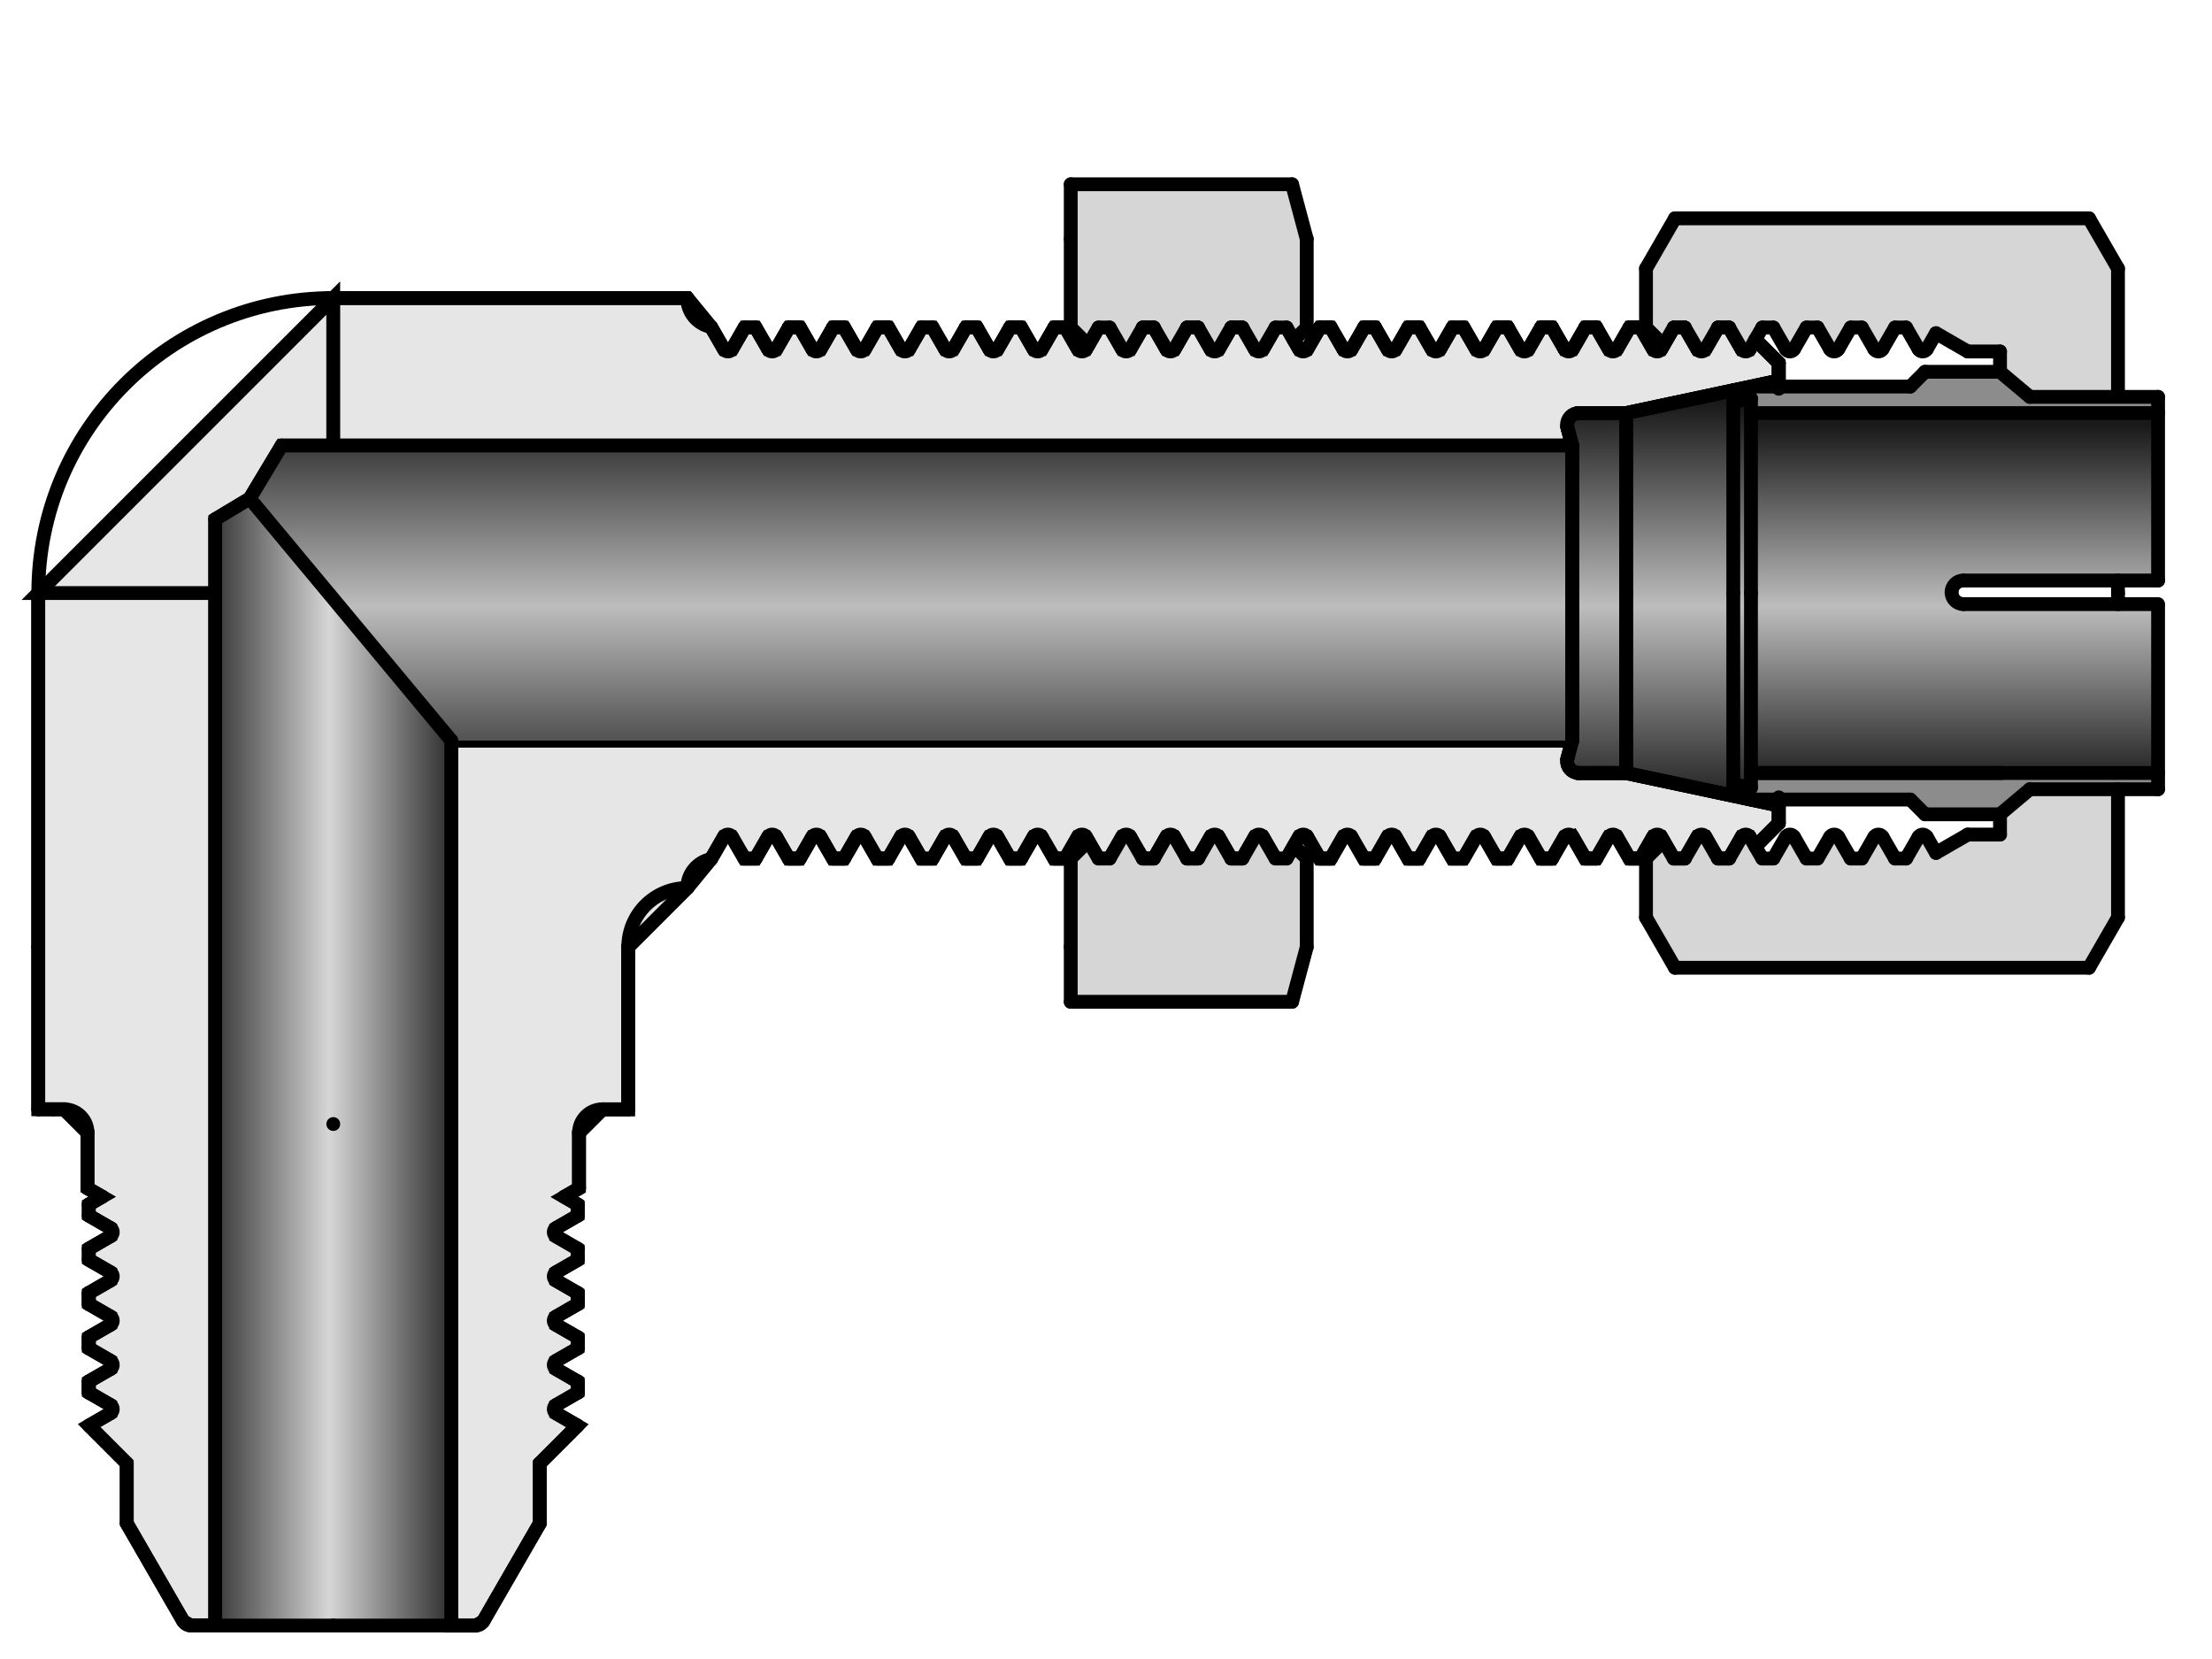 <?xml version="1.0" encoding="UTF-8"?><svg id="_イヤー_1" xmlns="http://www.w3.org/2000/svg" xmlns:xlink="http://www.w3.org/1999/xlink" viewBox="0 0 480 360"><defs><style>.cls-1{fill:url(#CYLINDER);}.cls-1,.cls-2,.cls-3,.cls-4,.cls-5,.cls-6,.cls-7{fill-rule:evenodd;}.cls-2{fill:url(#CYLINDER_2);}.cls-3{fill:#d6d6d6;}.cls-4{fill:#8c8c8c;}.cls-5{fill:url(#CYLINDER_2-2);}.cls-6{fill:url(#CYLINDER_2-3);}.cls-8{fill:none;stroke-linecap:round;stroke-linejoin:round;}.cls-8,.cls-7{stroke:#000;stroke-width:3px;}.cls-7{fill:#e6e6e6;stroke-miterlimit:10;}</style><linearGradient id="CYLINDER_2" x1="-181.79" y1="989.12" x2="-181.79" y2="964.54" gradientTransform="translate(1001.69 -2974.67) scale(3.18)" gradientUnits="userSpaceOnUse"><stop offset="0" stop-color="#1a1a1a"/><stop offset=".5" stop-color="#bdbdbd"/><stop offset="1" stop-color="#1a1a1a"/></linearGradient><linearGradient id="CYLINDER_2-2" x1="-196.3" y1="990.13" x2="-196.3" y2="963.53" xlink:href="#CYLINDER_2"/><linearGradient id="CYLINDER_2-3" x1="-247.57" y1="990.68" x2="-247.57" y2="962.99" xlink:href="#CYLINDER_2"/><linearGradient id="CYLINDER" x1="-284.47" y1="1008.87" x2="-300.59" y2="1008.87" gradientTransform="translate(1001.69 -2974.67) scale(3.18)" gradientUnits="userSpaceOnUse"><stop offset="0" stop-color="#333"/><stop offset=".5" stop-color="#d6d6d6"/><stop offset="1" stop-color="#333"/></linearGradient></defs><g id="HATCH"><path class="cls-7" d="M8.3,128.69v112.02h5.56l5.12,5.12v12.01l3.2,1.85-2.92,1.68v2.4l4.68,2.7v1.8l-4.68,2.7v2.4l4.68,2.7v1.8l-4.68,2.7v2.4l4.68,2.7v1.8l-4.68,2.7v2.4l4.68,2.7v1.8l-4.68,2.7v2.4l4.68,2.7v1.8l-4.62,2.67,8.18,8.18v13.03l12.25,21.21,1.66,.96h5.29V128.69H8.3m38.41,0v-16l7.49-4.5,6.91-11.5h11.2v-32.01L8.3,128.69H46.71m314.29-53.79l-.5,.86h-1.8l-1.52-2.64-1.18-2.04h-2.4l-2.7,4.68h-1.8l-2.7-4.68h-2.4l-2.7,4.68h-1.8l-2.7-4.68h-2.4l-2.7,4.68h-1.8l-2.7-4.68h-2.4l-2.7,4.68h-1.8l-2.7-4.68h-2.4l-2.7,4.68h-1.8l-2.7-4.68h-2.4l-2.7,4.68h-1.8l-2.7-4.68h-2.4l-2.7,4.68h-1.8l-2.7-4.68h-2.4l-2.7,4.68h-1.8l-1.1-1.9-1.6-2.78h-2.4l-2.7,4.68h-1.8l-2.7-4.68h-2.4l-2.7,4.68h-1.8l-2.7-4.68h-2.4l-2.7,4.68h-1.8l-2.7-4.68h-2.4l-2.7,4.68h-1.8l-2.7-4.68h-2.4l-2.21,3.82-.5,.86h-1.8l-2.7-4.68h-2.4l-2.7,4.68h-1.8l-2.7-4.68h-2.4l-2.7,4.68h-1.8l-2.7-4.68h-2.4l-2.7,4.68h-1.8l-2.7-4.68h-2.4l-2.7,4.68h-1.8l-2.7-4.68h-2.4l-2.7,4.68h-1.8l-2.7-4.68h-2.4l-2.7,4.68h-1.8l-2.7-4.68h-2.4l-2.7,4.68h-1.8l-2.7-4.68h-2.4l-2.7,4.68h-1.8l-2.77-4.8-5.15-6.28H72.32v32.01H341.18l-1.02-3.82,2.47-3.22h10.23l23.26-4.94,3.84-.82,6.02-1.28v-3.84l-5.08-5.08-1.2,2.08h-1.8l-2.7-4.68h-2.4l-2.7,4.68h-1.8l-2.7-4.68h-2.4l-2.21,3.82m-19.7,106.73l2.7,4.68h2.4l2.7-4.68h1.8l2.7,4.68h2.4l1.18-2.04,1.52-2.64h1.8l.5,.86,2.21,3.82h2.4l2.7-4.68h1.8l2.7,4.68h2.4l2.7-4.68h1.8l1.2,2.08,5.08-5.08v-3.84l-6.02-1.28-3.84-.82-23.26-4.94h-10.23l-2.47-3.22,1.02-3.82H97.92v192.04h5.29l1.66-.96,12.25-21.21v-13.03l8.18-8.18-4.62-2.67v-1.8l4.68-2.7v-2.4l-4.68-2.7v-1.8l4.68-2.7v-2.4l-4.68-2.7v-1.8l4.68-2.7v-2.4l-4.68-2.7v-1.8l4.68-2.7v-2.4l-4.68-2.7v-1.8l4.68-2.7v-2.4l-2.92-1.68,3.2-1.85v-12.01l5.12-5.12h5.56v-35.21l12.8-12.8,5.15-6.28,2.77-4.8h1.8l2.7,4.68h2.4l2.7-4.68h1.8l2.7,4.68h2.4l2.7-4.68h1.8l2.7,4.68h2.4l2.7-4.68h1.8l2.7,4.68h2.4l2.7-4.68h1.8l2.7,4.68h2.4l2.7-4.68h1.8l2.7,4.68h2.4l2.7-4.68h1.8l2.7,4.68h2.4l2.7-4.68h1.8l2.7,4.68h2.4l2.7-4.68h1.8l.5,.86,2.21,3.82h2.4l2.7-4.68h1.8l2.7,4.68h2.4l2.7-4.68h1.8l2.7,4.68h2.4l2.7-4.68h1.8l2.7,4.68h2.4l2.7-4.68h1.8l2.7,4.68h2.4l1.6-2.78,1.1-1.9h1.8l2.7,4.68h2.4l2.7-4.68h1.8l2.7,4.68h2.4l2.7-4.68h1.8l2.7,4.68h2.4l2.7-4.68h1.8l2.7,4.68h2.4l2.7-4.68h1.8l2.7,4.68h2.4l2.7-4.68h1.8l2.7,4.68h2.4l2.7-4.68,1.68-.17,.12,.17Z"/></g><g id="LINE"><line class="cls-8" x1="149.13" y1="64.67" x2="72.32" y2="64.67"/></g><g id="ARC"><path class="cls-8" d="M72.32,64.67c-35.35,0-64.01,28.66-64.01,64.01"/></g><g id="LINE-2"><line class="cls-8" x1="8.3" y1="128.69" x2="8.3" y2="205.5"/></g><g id="ARC-2"><path class="cls-8" d="M149.13,192.7c-7.07,0-12.8,5.73-12.8,12.8"/></g><g id="HATCH-2"><polygon class="cls-2" points="468.3 89.64 379.96 89.64 379.96 128.69 379.96 167.74 434.38 167.74 468.3 167.74 468.3 131.09 459.6 131.09 426.05 131.09 423.49 128.53 426.05 125.97 459.6 125.97 468.3 125.97 468.3 89.64"/></g><g id="HATCH-3"><polygon class="cls-5" points="376.12 87.25 376.12 128.69 376.12 170.12 379.96 170.94 379.96 167.74 379.96 128.69 379.96 89.64 379.96 86.44 376.12 87.25"/></g><g id="LINE-3"><line class="cls-8" x1="97.92" y1="160.69" x2="341.18" y2="160.69"/></g><g id="HATCH-4"><path class="cls-6" d="M72.32,128.69v-32.01h-11.2l-6.91,11.5,17.07,20.51h1.04m0,1.25l25.61,30.76h243.25v-32.01H72.32v1.25m268.86-33.26H72.32v32.01H341.18v-32.01m1.45-7.04l-2.47,3.22,1.02,3.82v32.01h11.68v-39.05h-10.23m-1.45,39.05v32.01l-1.02,3.82,2.47,3.22h10.23v-39.05h-11.68m11.68-39.05v39.05h23.26v-43.99l-23.26,4.94m23.26,80.48v-41.43h-23.26v39.05l23.26,4.94v-2.56Z"/></g><g id="LINE-4"><line class="cls-8" x1="61.11" y1="96.68" x2="341.18" y2="96.68"/></g><g id="HATCH-5"><path class="cls-3" d="M280.79,73.85l2.78-2.78v-19.2l-3.18-11.88h-48.03v31.09l3.82,3.82,2.21-3.82h2.4l2.7,4.68h1.8l2.7-4.68h2.4l2.7,4.68h1.8l2.7-4.68h2.4l2.7,4.68h1.8l2.7-4.68h2.4l2.7,4.68h1.8l2.7-4.68h2.4l1.6,2.78m-4,112.45l-2.7-4.68h-1.8l-2.7,4.68h-2.4l-2.7-4.68h-1.8l-2.7,4.68h-2.4l-2.7-4.68h-1.8l-2.7,4.68h-2.4l-2.7-4.68h-1.8l-2.7,4.68h-2.4l-2.21-3.82-3.82,3.82v31.09h48.03l3.18-11.88v-19.2l-2.78-2.78-1.6,2.78h-2.4m86.42-115.23h2.4l2.7,4.68h1.8l2.7-4.68h2.4l2.7,4.68h1.8l1.2-2.08,1.5-2.6h2.4l2.7,4.68h1.8l2.7-4.68h2.4l2.7,4.68h1.8l2.7-4.68h2.4l2.7,4.68h1.8l2.7-4.68h2.4l2.7,4.68h1.8l1.99-3.46,6.88,3.97h7v4.4l6.48,5.44h19.12v-27.85l-6.29-10.89h-89.84l-6.29,10.89v12.8l3.82,3.82,2.21-3.82m16.5,110.55h-1.8l-2.7,4.68h-2.4l-2.7-4.68h-1.8l-2.7,4.68h-2.4l-2.21-3.82-3.82,3.82v12.8l6.29,10.89h89.84l6.29-10.89v-27.85h-19.12l-6.48,5.44v4.4h-7l-6.88,3.97-1.99-3.46h-1.8l-2.7,4.68h-2.4l-2.7-4.68h-1.8l-2.7,4.68h-2.4l-2.7-4.68h-1.8l-2.7,4.68h-2.4l-2.7-4.68h-1.8l-2.7,4.68h-2.4l-1.5-2.6-1.2-2.08Z"/></g><g id="LINE-5"><line class="cls-8" x1="459.6" y1="58.27" x2="459.6" y2="86.12"/></g><g id="LINE-6"><line class="cls-8" x1="459.6" y1="125.97" x2="459.6" y2="128.69"/></g><g id="LINE-7"><line class="cls-8" x1="341.18" y1="96.68" x2="341.18" y2="128.69"/></g><g id="LINE-8"><line class="cls-8" x1="352.86" y1="89.64" x2="352.86" y2="128.69"/></g><g id="LINE-9"><line class="cls-8" x1="352.86" y1="89.64" x2="352.86" y2="128.69"/></g><g id="HATCH-6"><polygon class="cls-4" points="468.3 86.12 440.48 86.12 434 80.68 417.73 80.68 414.53 83.88 379.96 83.88 376.12 84.69 376.12 87.25 379.96 86.44 379.96 89.64 468.3 89.64 468.3 86.12"/></g><g id="HATCH-7"><polygon class="cls-4" points="468.3 167.74 434.38 167.74 379.96 167.74 379.96 170.94 376.12 170.12 376.12 172.68 379.96 173.5 385.99 173.5 414.53 173.5 417.73 176.7 434 176.7 440.48 171.26 459.6 171.26 468.3 171.26 468.3 167.74"/></g><g id="LINE-10"><line class="cls-8" x1="376.12" y1="84.69" x2="376.12" y2="128.69"/></g><g id="LINE-11"><line class="cls-8" x1="379.96" y1="86.44" x2="379.96" y2="128.69"/></g><g id="LINE-12"><line class="cls-8" x1="341.18" y1="96.68" x2="341.18" y2="128.69"/></g><g id="LINE-13"><line class="cls-8" x1="379.96" y1="83.88" x2="414.53" y2="83.88"/></g><g id="LINE-14"><line class="cls-8" x1="363.47" y1="47.38" x2="453.31" y2="47.38"/></g><g id="LINE-15"><line class="cls-8" x1="357.18" y1="73.11" x2="357.18" y2="58.27"/></g><g id="LINE-16"><line class="cls-8" x1="352.86" y1="89.64" x2="342.63" y2="89.64"/></g><g id="LINE-17"><line class="cls-8" x1="352.86" y1="89.64" x2="342.63" y2="89.64"/></g><g id="LINE-18"><line class="cls-8" x1="340.15" y1="92.86" x2="341.18" y2="96.68"/></g><g id="LINE-19"><line class="cls-8" x1="340.15" y1="92.86" x2="341.18" y2="96.68"/></g><g id="ARC-3"><path class="cls-8" d="M342.63,89.64c-1.41,0-2.56,1.15-2.56,2.56,0,.22,.03,.45,.09,.66"/></g><g id="ARC-4"><path class="cls-8" d="M342.63,89.64c-1.41,0-2.56,1.15-2.56,2.56,0,.22,.03,.45,.09,.66"/></g><g id="LINE-20"><line class="cls-8" x1="385.99" y1="82.6" x2="352.86" y2="89.64"/></g><g id="LINE-21"><line class="cls-8" x1="385.99" y1="82.6" x2="352.86" y2="89.64"/></g><g id="LINE-22"><line class="cls-8" x1="357.18" y1="71.07" x2="361" y2="74.89"/></g><g id="LINE-23"><line class="cls-8" x1="385.99" y1="78.76" x2="385.99" y2="84.36"/></g><g id="LINE-24"><line class="cls-8" x1="385.99" y1="78.76" x2="385.99" y2="83.88"/></g><g id="LINE-25"><line class="cls-8" x1="376.12" y1="87.25" x2="379.96" y2="86.44"/></g><g id="LINE-26"><line class="cls-8" x1="380.91" y1="73.68" x2="385.99" y2="78.76"/></g><g id="LINE-27"><line class="cls-8" x1="380.91" y1="73.68" x2="385.99" y2="78.76"/></g><g id="LINE-28"><line class="cls-8" x1="357.18" y1="58.27" x2="363.47" y2="47.38"/></g><g id="LINE-29"><line class="cls-8" x1="414.53" y1="83.88" x2="417.73" y2="80.68"/></g><g id="LINE-30"><line class="cls-8" x1="434" y1="80.68" x2="434" y2="76.27"/></g><g id="LINE-31"><line class="cls-8" x1="417.73" y1="80.68" x2="434" y2="80.68"/></g><g id="LINE-32"><line class="cls-8" x1="420.11" y1="72.3" x2="427" y2="76.27"/></g><g id="LINE-33"><line class="cls-8" x1="459.6" y1="58.27" x2="453.31" y2="47.38"/></g><g id="LINE-34"><line class="cls-8" x1="414.53" y1="173.5" x2="417.73" y2="176.7"/></g><g id="LINE-35"><line class="cls-8" x1="379.96" y1="167.74" x2="434.38" y2="167.74"/></g><g id="LINE-36"><line class="cls-8" x1="363.47" y1="210" x2="453.31" y2="210"/></g><g id="LINE-37"><line class="cls-8" x1="341.18" y1="160.69" x2="341.18" y2="128.69"/></g><g id="LINE-38"><line class="cls-8" x1="379.96" y1="170.94" x2="379.96" y2="128.69"/></g><g id="LINE-39"><line class="cls-8" x1="376.12" y1="172.68" x2="376.12" y2="128.69"/></g><g id="LINE-40"><line class="cls-8" x1="352.86" y1="167.74" x2="352.86" y2="128.69"/></g><g id="LINE-41"><line class="cls-8" x1="352.86" y1="167.74" x2="352.86" y2="128.69"/></g><g id="LINE-42"><line class="cls-8" x1="341.18" y1="160.69" x2="341.18" y2="128.69"/></g><g id="LINE-43"><line class="cls-8" x1="357.18" y1="184.26" x2="357.18" y2="199.1"/></g><g id="LINE-44"><line class="cls-8" x1="385.99" y1="174.78" x2="352.86" y2="167.74"/></g><g id="LINE-45"><line class="cls-8" x1="385.99" y1="174.78" x2="352.86" y2="167.74"/></g><g id="LINE-46"><line class="cls-8" x1="352.86" y1="167.74" x2="342.63" y2="167.74"/></g><g id="LINE-47"><line class="cls-8" x1="352.86" y1="167.74" x2="342.63" y2="167.74"/></g><g id="ARC-5"><path class="cls-8" d="M340.15,164.51c-.37,1.37,.44,2.77,1.81,3.14,.22,.06,.44,.09,.66,.09"/></g><g id="ARC-6"><path class="cls-8" d="M340.15,164.51c-.37,1.37,.44,2.77,1.81,3.14,.22,.06,.44,.09,.66,.09"/></g><g id="LINE-48"><line class="cls-8" x1="340.15" y1="164.51" x2="341.18" y2="160.69"/></g><g id="LINE-49"><line class="cls-8" x1="340.15" y1="164.51" x2="341.18" y2="160.69"/></g><g id="LINE-50"><line class="cls-8" x1="357.18" y1="186.3" x2="361" y2="182.48"/></g><g id="LINE-51"><line class="cls-8" x1="379.96" y1="173.5" x2="414.53" y2="173.5"/></g><g id="LINE-52"><line class="cls-8" x1="380.91" y1="183.7" x2="385.99" y2="178.62"/></g><g id="LINE-53"><line class="cls-8" x1="376.12" y1="170.12" x2="379.96" y2="170.94"/></g><g id="LINE-54"><line class="cls-8" x1="385.99" y1="178.62" x2="385.99" y2="173.5"/></g><g id="LINE-55"><line class="cls-8" x1="385.99" y1="178.62" x2="385.99" y2="173.02"/></g><g id="LINE-56"><line class="cls-8" x1="357.18" y1="199.1" x2="363.47" y2="210"/></g><g id="LINE-57"><line class="cls-8" x1="459.6" y1="199.1" x2="459.6" y2="171.26"/></g><g id="LINE-58"><line class="cls-8" x1="459.6" y1="131.09" x2="459.6" y2="128.69"/></g><g id="LINE-59"><line class="cls-8" x1="417.73" y1="176.7" x2="434" y2="176.7"/></g><g id="LINE-60"><line class="cls-8" x1="434" y1="176.7" x2="434" y2="181.1"/></g><g id="LINE-61"><line class="cls-8" x1="459.6" y1="199.1" x2="453.31" y2="210"/></g><g id="LINE-62"><line class="cls-8" x1="54.2" y1="108.18" x2="61.11" y2="96.68"/></g><g id="ARC-7"><path class="cls-8" d="M149.13,64.67c0,3.05,2.16,5.68,5.15,6.28"/></g><g id="LINE-63"><line class="cls-8" x1="324.8" y1="71.07" x2="327.2" y2="71.07"/></g><g id="LINE-64"><line class="cls-8" x1="334.4" y1="71.07" x2="336.8" y2="71.07"/></g><g id="LINE-65"><line class="cls-8" x1="344" y1="71.07" x2="346.4" y2="71.07"/></g><g id="LINE-66"><line class="cls-8" x1="341.3" y1="75.75" x2="344" y2="71.07"/></g><g id="LINE-67"><line class="cls-8" x1="346.4" y1="71.07" x2="349.1" y2="75.75"/></g><g id="LINE-68"><line class="cls-8" x1="350.9" y1="75.75" x2="353.6" y2="71.07"/></g><g id="LINE-69"><line class="cls-8" x1="322.1" y1="75.75" x2="324.8" y2="71.07"/></g><g id="LINE-70"><line class="cls-8" x1="327.2" y1="71.07" x2="329.9" y2="75.75"/></g><g id="LINE-71"><line class="cls-8" x1="331.7" y1="75.75" x2="334.4" y2="71.07"/></g><g id="LINE-72"><line class="cls-8" x1="336.8" y1="71.07" x2="339.5" y2="75.75"/></g><g id="ARC-8"><path class="cls-8" d="M349.1,75.75c.29,.5,.92,.67,1.42,.38,.16-.09,.29-.22,.38-.38"/></g><g id="ARC-9"><path class="cls-8" d="M339.5,75.75c.29,.5,.92,.67,1.42,.38,.16-.09,.29-.22,.38-.38"/></g><g id="LINE-73"><line class="cls-8" x1="344" y1="71.07" x2="346.4" y2="71.07"/></g><g id="LINE-74"><line class="cls-8" x1="334.4" y1="71.07" x2="336.8" y2="71.07"/></g><g id="LINE-75"><line class="cls-8" x1="324.8" y1="71.07" x2="327.2" y2="71.07"/></g><g id="ARC-10"><path class="cls-8" d="M329.9,75.75c.29,.5,.92,.67,1.42,.38,.16-.09,.29-.22,.38-.38"/></g><g id="LINE-76"><line class="cls-8" x1="317.59" y1="71.07" x2="320.3" y2="75.75"/></g><g id="ARC-11"><path class="cls-8" d="M320.3,75.75c.29,.5,.92,.67,1.42,.38,.16-.09,.29-.22,.38-.38"/></g><g id="LINE-77"><line class="cls-8" x1="353.6" y1="71.07" x2="356" y2="71.07"/></g><g id="LINE-78"><line class="cls-8" x1="356" y1="71.07" x2="358.7" y2="75.75"/></g><g id="LINE-79"><line class="cls-8" x1="360.5" y1="75.75" x2="363.21" y2="71.07"/></g><g id="ARC-12"><path class="cls-8" d="M358.7,75.75c.29,.5,.92,.67,1.42,.38,.16-.09,.29-.22,.38-.38"/></g><g id="LINE-80"><line class="cls-8" x1="353.6" y1="71.07" x2="356" y2="71.07"/></g><g id="LINE-81"><line class="cls-8" x1="363.21" y1="71.07" x2="365.6" y2="71.07"/></g><g id="LINE-82"><line class="cls-8" x1="365.6" y1="71.07" x2="368.31" y2="75.75"/></g><g id="LINE-83"><line class="cls-8" x1="370.11" y1="75.75" x2="372.81" y2="71.07"/></g><g id="ARC-13"><path class="cls-8" d="M368.31,75.75c.29,.5,.92,.67,1.42,.38,.16-.09,.29-.22,.38-.38"/></g><g id="LINE-84"><line class="cls-8" x1="363.21" y1="71.07" x2="365.6" y2="71.07"/></g><g id="LINE-85"><line class="cls-8" x1="372.81" y1="71.07" x2="375.21" y2="71.07"/></g><g id="LINE-86"><line class="cls-8" x1="375.21" y1="71.07" x2="377.91" y2="75.75"/></g><g id="LINE-87"><line class="cls-8" x1="379.71" y1="75.75" x2="382.41" y2="71.07"/></g><g id="ARC-14"><path class="cls-8" d="M377.91,75.75c.29,.5,.92,.67,1.42,.38,.16-.09,.29-.22,.38-.38"/></g><g id="LINE-88"><line class="cls-8" x1="372.81" y1="71.07" x2="375.21" y2="71.07"/></g><g id="LINE-89"><line class="cls-8" x1="384.81" y1="71.07" x2="387.51" y2="75.75"/></g><g id="LINE-90"><line class="cls-8" x1="389.31" y1="75.75" x2="392.01" y2="71.07"/></g><g id="ARC-15"><path class="cls-8" d="M387.51,75.75c.29,.5,.92,.67,1.42,.38,.16-.09,.29-.22,.38-.38"/></g><g id="LINE-91"><line class="cls-8" x1="382.41" y1="71.07" x2="384.81" y2="71.07"/></g><g id="LINE-92"><line class="cls-8" x1="394.41" y1="71.07" x2="397.11" y2="75.75"/></g><g id="LINE-93"><line class="cls-8" x1="398.91" y1="75.75" x2="401.61" y2="71.07"/></g><g id="ARC-16"><path class="cls-8" d="M397.11,75.75c.29,.5,.92,.67,1.42,.38,.16-.09,.29-.22,.38-.38"/></g><g id="LINE-94"><line class="cls-8" x1="392.01" y1="71.07" x2="394.41" y2="71.07"/></g><g id="LINE-95"><line class="cls-8" x1="404.01" y1="71.07" x2="406.71" y2="75.75"/></g><g id="LINE-96"><line class="cls-8" x1="408.51" y1="75.75" x2="411.22" y2="71.07"/></g><g id="ARC-17"><path class="cls-8" d="M406.71,75.75c.29,.5,.92,.67,1.42,.38,.16-.09,.29-.22,.38-.38"/></g><g id="LINE-97"><line class="cls-8" x1="401.61" y1="71.07" x2="404.01" y2="71.07"/></g><g id="LINE-98"><line class="cls-8" x1="413.62" y1="71.07" x2="416.32" y2="75.75"/></g><g id="LINE-99"><line class="cls-8" x1="418.12" y1="75.75" x2="420.11" y2="72.3"/></g><g id="ARC-18"><path class="cls-8" d="M416.32,75.75c.29,.5,.92,.67,1.42,.38,.16-.09,.29-.22,.38-.38"/></g><g id="LINE-100"><line class="cls-8" x1="411.22" y1="71.07" x2="413.62" y2="71.07"/></g><g id="LINE-101"><line class="cls-8" x1="427" y1="76.27" x2="434" y2="76.27"/></g><g id="LINE-102"><line class="cls-8" x1="420.11" y1="185.08" x2="427" y2="181.1"/></g><g id="ARC-19"><path class="cls-8" d="M154.29,186.42c-3,.6-5.15,3.22-5.15,6.28"/></g><g id="LINE-103"><line class="cls-8" x1="324.8" y1="186.3" x2="327.2" y2="186.3"/></g><g id="LINE-104"><line class="cls-8" x1="334.4" y1="186.3" x2="336.8" y2="186.3"/></g><g id="LINE-105"><line class="cls-8" x1="344" y1="186.3" x2="346.4" y2="186.3"/></g><g id="LINE-106"><line class="cls-8" x1="341.3" y1="181.62" x2="344" y2="186.3"/></g><g id="LINE-107"><line class="cls-8" x1="346.4" y1="186.3" x2="349.1" y2="181.62"/></g><g id="LINE-108"><line class="cls-8" x1="350.9" y1="181.62" x2="353.6" y2="186.3"/></g><g id="LINE-109"><line class="cls-8" x1="322.1" y1="181.62" x2="324.8" y2="186.3"/></g><g id="LINE-110"><line class="cls-8" x1="327.2" y1="186.3" x2="329.9" y2="181.62"/></g><g id="LINE-111"><line class="cls-8" x1="331.7" y1="181.62" x2="334.4" y2="186.3"/></g><g id="LINE-112"><line class="cls-8" x1="336.8" y1="186.3" x2="339.5" y2="181.62"/></g><g id="ARC-20"><path class="cls-8" d="M350.9,181.62c-.29-.5-.92-.67-1.42-.38-.16,.09-.29,.22-.38,.38"/></g><g id="ARC-21"><path class="cls-8" d="M341.3,181.62c-.29-.5-.92-.67-1.42-.38-.16,.09-.29,.22-.38,.38"/></g><g id="LINE-113"><line class="cls-8" x1="344" y1="186.3" x2="346.4" y2="186.3"/></g><g id="LINE-114"><line class="cls-8" x1="334.4" y1="186.3" x2="336.8" y2="186.3"/></g><g id="LINE-115"><line class="cls-8" x1="324.8" y1="186.3" x2="327.2" y2="186.3"/></g><g id="ARC-22"><path class="cls-8" d="M331.7,181.62c-.29-.5-.92-.67-1.42-.38-.16,.09-.29,.22-.38,.38"/></g><g id="LINE-116"><line class="cls-8" x1="317.59" y1="186.3" x2="320.3" y2="181.62"/></g><g id="ARC-23"><path class="cls-8" d="M322.1,181.62c-.29-.5-.92-.67-1.42-.38-.16,.09-.29,.22-.38,.38"/></g><g id="LINE-117"><line class="cls-8" x1="353.6" y1="186.3" x2="356" y2="186.3"/></g><g id="LINE-118"><line class="cls-8" x1="356" y1="186.3" x2="358.7" y2="181.62"/></g><g id="LINE-119"><line class="cls-8" x1="360.5" y1="181.62" x2="363.21" y2="186.3"/></g><g id="ARC-24"><path class="cls-8" d="M360.5,181.62c-.29-.5-.92-.67-1.42-.38-.16,.09-.29,.22-.38,.38"/></g><g id="LINE-120"><line class="cls-8" x1="353.6" y1="186.3" x2="356" y2="186.3"/></g><g id="LINE-121"><line class="cls-8" x1="363.21" y1="186.3" x2="365.6" y2="186.3"/></g><g id="LINE-122"><line class="cls-8" x1="365.6" y1="186.3" x2="368.31" y2="181.62"/></g><g id="LINE-123"><line class="cls-8" x1="370.11" y1="181.62" x2="372.81" y2="186.3"/></g><g id="ARC-25"><path class="cls-8" d="M370.11,181.62c-.29-.5-.92-.67-1.42-.38-.16,.09-.29,.22-.38,.38"/></g><g id="LINE-124"><line class="cls-8" x1="363.21" y1="186.3" x2="365.6" y2="186.3"/></g><g id="LINE-125"><line class="cls-8" x1="372.81" y1="186.3" x2="375.21" y2="186.3"/></g><g id="LINE-126"><line class="cls-8" x1="375.21" y1="186.3" x2="377.91" y2="181.62"/></g><g id="LINE-127"><line class="cls-8" x1="379.71" y1="181.62" x2="382.41" y2="186.3"/></g><g id="ARC-26"><path class="cls-8" d="M379.71,181.62c-.29-.5-.92-.67-1.42-.38-.16,.09-.29,.22-.38,.38"/></g><g id="LINE-128"><line class="cls-8" x1="372.81" y1="186.3" x2="375.21" y2="186.3"/></g><g id="LINE-129"><line class="cls-8" x1="384.81" y1="186.3" x2="387.51" y2="181.62"/></g><g id="LINE-130"><line class="cls-8" x1="389.31" y1="181.62" x2="392.01" y2="186.3"/></g><g id="ARC-27"><path class="cls-8" d="M389.31,181.62c-.29-.5-.92-.67-1.42-.38-.16,.09-.29,.22-.38,.38"/></g><g id="LINE-131"><line class="cls-8" x1="382.41" y1="186.3" x2="384.81" y2="186.3"/></g><g id="LINE-132"><line class="cls-8" x1="394.41" y1="186.3" x2="397.11" y2="181.62"/></g><g id="LINE-133"><line class="cls-8" x1="398.91" y1="181.62" x2="401.61" y2="186.3"/></g><g id="ARC-28"><path class="cls-8" d="M398.91,181.62c-.29-.5-.92-.67-1.42-.38-.16,.09-.29,.22-.38,.38"/></g><g id="LINE-134"><line class="cls-8" x1="392.01" y1="186.3" x2="394.41" y2="186.3"/></g><g id="LINE-135"><line class="cls-8" x1="404.01" y1="186.3" x2="406.71" y2="181.62"/></g><g id="LINE-136"><line class="cls-8" x1="408.51" y1="181.62" x2="411.22" y2="186.3"/></g><g id="ARC-29"><path class="cls-8" d="M408.51,181.62c-.29-.5-.92-.67-1.42-.38-.16,.09-.29,.22-.38,.38"/></g><g id="LINE-137"><line class="cls-8" x1="401.61" y1="186.3" x2="404.01" y2="186.3"/></g><g id="LINE-138"><line class="cls-8" x1="413.62" y1="186.3" x2="416.32" y2="181.62"/></g><g id="LINE-139"><line class="cls-8" x1="418.12" y1="181.62" x2="420.11" y2="185.08"/></g><g id="ARC-30"><path class="cls-8" d="M418.12,181.62c-.29-.5-.92-.67-1.42-.38-.16,.09-.29,.22-.38,.38"/></g><g id="LINE-140"><line class="cls-8" x1="411.22" y1="186.3" x2="413.62" y2="186.3"/></g><g id="LINE-141"><line class="cls-8" x1="427" y1="181.1" x2="434" y2="181.1"/></g><g id="LINE-142"><line class="cls-8" x1="440.48" y1="86.12" x2="468.3" y2="86.12"/></g><g id="LINE-143"><line class="cls-8" x1="379.96" y1="89.64" x2="468.3" y2="89.64"/></g><g id="LINE-144"><line class="cls-8" x1="440.48" y1="86.12" x2="434" y2="80.68"/></g><g id="LINE-145"><line class="cls-8" x1="468.3" y1="86.12" x2="468.3" y2="125.97"/></g><g id="LINE-146"><line class="cls-8" x1="468.3" y1="125.97" x2="426.05" y2="125.97"/></g><g id="ARC-31"><path class="cls-8" d="M426.05,125.97c-1.41,0-2.56,1.15-2.56,2.56"/></g><g id="LINE-147"><line class="cls-8" x1="468.3" y1="131.09" x2="426.05" y2="131.09"/></g><g id="ARC-32"><path class="cls-8" d="M423.49,128.53c0,1.41,1.15,2.56,2.56,2.56"/></g><g id="LINE-148"><line class="cls-8" x1="440.48" y1="171.26" x2="468.3" y2="171.26"/></g><g id="LINE-149"><line class="cls-8" x1="379.96" y1="167.74" x2="468.3" y2="167.74"/></g><g id="LINE-150"><line class="cls-8" x1="440.48" y1="171.26" x2="434" y2="176.7"/></g><g id="LINE-151"><line class="cls-8" x1="468.3" y1="171.26" x2="468.3" y2="131.41"/></g><g id="HATCH-8"><path class="cls-1" d="M54.2,108.18l-7.49,4.5v16h24.56l-17.07-20.51m17.07,20.51l1.04,1.25v-1.25h-1.04m1.04,224.05h25.61V160.69l-25.61-30.76v222.8m0-222.8l-1.04-1.25h-24.56v224.05h25.61V129.94Z"/></g><g id="LINE-152"><line class="cls-8" x1="46.71" y1="112.68" x2="46.71" y2="352.74"/></g><g id="LINE-153"><line class="cls-8" x1="97.92" y1="160.69" x2="97.92" y2="352.74"/></g><g id="LINE-154"><line class="cls-8" x1="286.39" y1="71.07" x2="288.79" y2="71.07"/></g><g id="LINE-155"><line class="cls-8" x1="295.99" y1="71.07" x2="298.39" y2="71.07"/></g><g id="LINE-156"><line class="cls-8" x1="305.59" y1="71.07" x2="307.99" y2="71.07"/></g><g id="LINE-157"><line class="cls-8" x1="302.89" y1="75.75" x2="305.59" y2="71.07"/></g><g id="LINE-158"><line class="cls-8" x1="307.99" y1="71.07" x2="310.69" y2="75.75"/></g><g id="LINE-159"><line class="cls-8" x1="312.49" y1="75.75" x2="315.19" y2="71.07"/></g><g id="LINE-160"><line class="cls-8" x1="283.69" y1="75.75" x2="286.39" y2="71.07"/></g><g id="LINE-161"><line class="cls-8" x1="288.79" y1="71.07" x2="291.49" y2="75.75"/></g><g id="LINE-162"><line class="cls-8" x1="293.29" y1="75.75" x2="295.99" y2="71.07"/></g><g id="LINE-163"><line class="cls-8" x1="298.39" y1="71.07" x2="301.09" y2="75.75"/></g><g id="ARC-33"><path class="cls-8" d="M310.69,75.75c.29,.5,.92,.67,1.42,.38,.16-.09,.29-.22,.38-.38"/></g><g id="ARC-34"><path class="cls-8" d="M301.09,75.75c.29,.5,.92,.67,1.42,.38,.16-.09,.29-.22,.38-.38"/></g><g id="LINE-164"><line class="cls-8" x1="305.59" y1="71.07" x2="307.99" y2="71.07"/></g><g id="LINE-165"><line class="cls-8" x1="295.99" y1="71.07" x2="298.39" y2="71.07"/></g><g id="LINE-166"><line class="cls-8" x1="286.39" y1="71.07" x2="288.79" y2="71.07"/></g><g id="ARC-35"><path class="cls-8" d="M291.49,75.75c.29,.5,.92,.67,1.42,.38,.16-.09,.29-.22,.38-.38"/></g><g id="LINE-167"><line class="cls-8" x1="279.19" y1="71.07" x2="281.89" y2="75.75"/></g><g id="ARC-36"><path class="cls-8" d="M281.89,75.75c.29,.5,.92,.67,1.42,.38,.16-.09,.29-.22,.38-.38"/></g><g id="LINE-168"><line class="cls-8" x1="315.19" y1="71.07" x2="317.59" y2="71.07"/></g><g id="LINE-169"><line class="cls-8" x1="247.98" y1="71.07" x2="250.38" y2="71.07"/></g><g id="LINE-170"><line class="cls-8" x1="257.58" y1="71.07" x2="259.98" y2="71.07"/></g><g id="LINE-171"><line class="cls-8" x1="267.18" y1="71.07" x2="269.58" y2="71.07"/></g><g id="LINE-172"><line class="cls-8" x1="264.48" y1="75.75" x2="267.18" y2="71.07"/></g><g id="LINE-173"><line class="cls-8" x1="269.58" y1="71.07" x2="272.28" y2="75.75"/></g><g id="LINE-174"><line class="cls-8" x1="274.08" y1="75.75" x2="276.79" y2="71.07"/></g><g id="LINE-175"><line class="cls-8" x1="245.28" y1="75.75" x2="247.98" y2="71.07"/></g><g id="LINE-176"><line class="cls-8" x1="250.38" y1="71.07" x2="253.08" y2="75.75"/></g><g id="LINE-177"><line class="cls-8" x1="254.88" y1="75.75" x2="257.58" y2="71.07"/></g><g id="LINE-178"><line class="cls-8" x1="259.98" y1="71.07" x2="262.68" y2="75.75"/></g><g id="ARC-37"><path class="cls-8" d="M272.28,75.75c.29,.5,.92,.67,1.42,.38,.16-.09,.29-.22,.38-.38"/></g><g id="ARC-38"><path class="cls-8" d="M262.68,75.75c.29,.5,.92,.67,1.42,.38,.16-.09,.29-.22,.38-.38"/></g><g id="LINE-179"><line class="cls-8" x1="267.18" y1="71.07" x2="269.58" y2="71.07"/></g><g id="LINE-180"><line class="cls-8" x1="257.58" y1="71.07" x2="259.98" y2="71.07"/></g><g id="LINE-181"><line class="cls-8" x1="247.98" y1="71.07" x2="250.38" y2="71.07"/></g><g id="ARC-39"><path class="cls-8" d="M253.08,75.75c.29,.5,.92,.67,1.42,.38,.16-.09,.29-.22,.38-.38"/></g><g id="LINE-182"><line class="cls-8" x1="240.78" y1="71.07" x2="243.48" y2="75.75"/></g><g id="ARC-40"><path class="cls-8" d="M243.48,75.75c.29,.5,.92,.67,1.42,.38,.16-.09,.29-.22,.38-.38"/></g><g id="LINE-183"><line class="cls-8" x1="276.79" y1="71.07" x2="279.19" y2="71.07"/></g><g id="LINE-184"><line class="cls-8" x1="209.57" y1="71.07" x2="211.97" y2="71.07"/></g><g id="LINE-185"><line class="cls-8" x1="219.17" y1="71.07" x2="221.57" y2="71.07"/></g><g id="LINE-186"><line class="cls-8" x1="228.78" y1="71.07" x2="231.18" y2="71.07"/></g><g id="LINE-187"><line class="cls-8" x1="226.07" y1="75.75" x2="228.78" y2="71.07"/></g><g id="LINE-188"><line class="cls-8" x1="231.18" y1="71.07" x2="233.88" y2="75.75"/></g><g id="LINE-189"><line class="cls-8" x1="235.68" y1="75.75" x2="238.38" y2="71.07"/></g><g id="LINE-190"><line class="cls-8" x1="206.87" y1="75.75" x2="209.57" y2="71.07"/></g><g id="LINE-191"><line class="cls-8" x1="211.97" y1="71.07" x2="214.67" y2="75.75"/></g><g id="LINE-192"><line class="cls-8" x1="216.47" y1="75.75" x2="219.17" y2="71.07"/></g><g id="LINE-193"><line class="cls-8" x1="221.57" y1="71.07" x2="224.27" y2="75.75"/></g><g id="ARC-41"><path class="cls-8" d="M233.88,75.75c.29,.5,.92,.67,1.42,.38,.16-.09,.29-.22,.38-.38"/></g><g id="ARC-42"><path class="cls-8" d="M224.27,75.75c.29,.5,.92,.67,1.42,.38,.16-.09,.29-.22,.38-.38"/></g><g id="LINE-194"><line class="cls-8" x1="228.78" y1="71.07" x2="231.18" y2="71.07"/></g><g id="LINE-195"><line class="cls-8" x1="219.17" y1="71.07" x2="221.57" y2="71.07"/></g><g id="LINE-196"><line class="cls-8" x1="209.57" y1="71.07" x2="211.97" y2="71.07"/></g><g id="ARC-43"><path class="cls-8" d="M214.67,75.75c.29,.5,.92,.67,1.42,.38,.16-.09,.29-.22,.38-.38"/></g><g id="LINE-197"><line class="cls-8" x1="202.37" y1="71.07" x2="205.07" y2="75.75"/></g><g id="ARC-44"><path class="cls-8" d="M205.07,75.75c.29,.5,.92,.67,1.42,.38,.16-.09,.29-.22,.38-.38"/></g><g id="LINE-198"><line class="cls-8" x1="238.38" y1="71.07" x2="240.78" y2="71.07"/></g><g id="LINE-199"><line class="cls-8" x1="171.16" y1="71.07" x2="173.56" y2="71.07"/></g><g id="LINE-200"><line class="cls-8" x1="180.76" y1="71.07" x2="183.16" y2="71.07"/></g><g id="LINE-201"><line class="cls-8" x1="190.37" y1="71.07" x2="192.77" y2="71.07"/></g><g id="LINE-202"><line class="cls-8" x1="187.67" y1="75.75" x2="190.37" y2="71.07"/></g><g id="LINE-203"><line class="cls-8" x1="192.77" y1="71.07" x2="195.47" y2="75.75"/></g><g id="LINE-204"><line class="cls-8" x1="197.27" y1="75.75" x2="199.97" y2="71.07"/></g><g id="LINE-205"><line class="cls-8" x1="168.46" y1="75.75" x2="171.16" y2="71.07"/></g><g id="LINE-206"><line class="cls-8" x1="173.56" y1="71.07" x2="176.26" y2="75.75"/></g><g id="LINE-207"><line class="cls-8" x1="178.06" y1="75.75" x2="180.76" y2="71.07"/></g><g id="LINE-208"><line class="cls-8" x1="183.16" y1="71.07" x2="185.87" y2="75.75"/></g><g id="ARC-45"><path class="cls-8" d="M195.47,75.75c.29,.5,.92,.67,1.42,.38,.16-.09,.29-.22,.38-.38"/></g><g id="ARC-46"><path class="cls-8" d="M185.87,75.75c.29,.5,.92,.67,1.42,.38,.16-.09,.29-.22,.38-.38"/></g><g id="LINE-209"><line class="cls-8" x1="190.37" y1="71.07" x2="192.77" y2="71.07"/></g><g id="LINE-210"><line class="cls-8" x1="180.76" y1="71.07" x2="183.16" y2="71.07"/></g><g id="LINE-211"><line class="cls-8" x1="171.16" y1="71.07" x2="173.56" y2="71.07"/></g><g id="ARC-47"><path class="cls-8" d="M176.26,75.75c.29,.5,.92,.67,1.42,.38,.16-.09,.29-.22,.38-.38"/></g><g id="LINE-212"><line class="cls-8" x1="163.96" y1="71.07" x2="166.66" y2="75.75"/></g><g id="ARC-48"><path class="cls-8" d="M166.66,75.75c.29,.5,.92,.67,1.42,.38,.16-.09,.29-.22,.38-.38"/></g><g id="LINE-213"><line class="cls-8" x1="199.97" y1="71.07" x2="202.37" y2="71.07"/></g><g id="LINE-214"><line class="cls-8" x1="154.29" y1="70.95" x2="157.06" y2="75.75"/></g><g id="LINE-215"><line class="cls-8" x1="158.86" y1="75.75" x2="161.56" y2="71.07"/></g><g id="ARC-49"><path class="cls-8" d="M157.06,75.75c.29,.5,.92,.67,1.42,.38,.16-.09,.29-.22,.38-.38"/></g><g id="LINE-216"><line class="cls-8" x1="161.56" y1="71.07" x2="163.96" y2="71.07"/></g><g id="LINE-217"><line class="cls-8" x1="286.39" y1="186.3" x2="288.79" y2="186.3"/></g><g id="LINE-218"><line class="cls-8" x1="295.99" y1="186.3" x2="298.39" y2="186.3"/></g><g id="LINE-219"><line class="cls-8" x1="305.59" y1="186.3" x2="307.99" y2="186.3"/></g><g id="LINE-220"><line class="cls-8" x1="302.89" y1="181.62" x2="305.59" y2="186.3"/></g><g id="LINE-221"><line class="cls-8" x1="307.99" y1="186.3" x2="310.69" y2="181.62"/></g><g id="LINE-222"><line class="cls-8" x1="312.49" y1="181.62" x2="315.19" y2="186.3"/></g><g id="LINE-223"><line class="cls-8" x1="283.69" y1="181.62" x2="286.39" y2="186.3"/></g><g id="LINE-224"><line class="cls-8" x1="288.79" y1="186.3" x2="291.49" y2="181.62"/></g><g id="LINE-225"><line class="cls-8" x1="293.29" y1="181.62" x2="295.99" y2="186.3"/></g><g id="LINE-226"><line class="cls-8" x1="298.39" y1="186.3" x2="301.09" y2="181.62"/></g><g id="ARC-50"><path class="cls-8" d="M312.49,181.62c-.29-.5-.92-.67-1.42-.38-.16,.09-.29,.22-.38,.38"/></g><g id="ARC-51"><path class="cls-8" d="M302.89,181.62c-.29-.5-.92-.67-1.42-.38-.16,.09-.29,.22-.38,.38"/></g><g id="LINE-227"><line class="cls-8" x1="305.59" y1="186.3" x2="307.99" y2="186.3"/></g><g id="LINE-228"><line class="cls-8" x1="295.99" y1="186.3" x2="298.39" y2="186.3"/></g><g id="LINE-229"><line class="cls-8" x1="286.39" y1="186.3" x2="288.79" y2="186.3"/></g><g id="ARC-52"><path class="cls-8" d="M293.29,181.62c-.29-.5-.92-.67-1.42-.38-.16,.09-.29,.22-.38,.38"/></g><g id="LINE-230"><line class="cls-8" x1="279.19" y1="186.3" x2="281.89" y2="181.62"/></g><g id="ARC-53"><path class="cls-8" d="M283.69,181.62c-.29-.5-.92-.67-1.42-.38-.16,.09-.29,.22-.38,.38"/></g><g id="LINE-231"><line class="cls-8" x1="315.19" y1="186.3" x2="317.59" y2="186.3"/></g><g id="LINE-232"><line class="cls-8" x1="247.98" y1="186.3" x2="250.38" y2="186.3"/></g><g id="LINE-233"><line class="cls-8" x1="257.58" y1="186.3" x2="259.98" y2="186.3"/></g><g id="LINE-234"><line class="cls-8" x1="267.18" y1="186.3" x2="269.58" y2="186.3"/></g><g id="LINE-235"><line class="cls-8" x1="264.48" y1="181.62" x2="267.18" y2="186.3"/></g><g id="LINE-236"><line class="cls-8" x1="269.58" y1="186.3" x2="272.28" y2="181.62"/></g><g id="LINE-237"><line class="cls-8" x1="274.08" y1="181.62" x2="276.79" y2="186.3"/></g><g id="LINE-238"><line class="cls-8" x1="245.28" y1="181.62" x2="247.98" y2="186.3"/></g><g id="LINE-239"><line class="cls-8" x1="250.38" y1="186.3" x2="253.08" y2="181.62"/></g><g id="LINE-240"><line class="cls-8" x1="254.88" y1="181.62" x2="257.58" y2="186.3"/></g><g id="LINE-241"><line class="cls-8" x1="259.98" y1="186.3" x2="262.68" y2="181.62"/></g><g id="ARC-54"><path class="cls-8" d="M274.08,181.62c-.29-.5-.92-.67-1.42-.38-.16,.09-.29,.22-.38,.38"/></g><g id="ARC-55"><path class="cls-8" d="M264.48,181.62c-.29-.5-.92-.67-1.42-.38-.16,.09-.29,.22-.38,.38"/></g><g id="LINE-242"><line class="cls-8" x1="267.18" y1="186.3" x2="269.58" y2="186.3"/></g><g id="LINE-243"><line class="cls-8" x1="257.58" y1="186.3" x2="259.98" y2="186.3"/></g><g id="LINE-244"><line class="cls-8" x1="247.98" y1="186.3" x2="250.38" y2="186.3"/></g><g id="ARC-56"><path class="cls-8" d="M254.88,181.62c-.29-.5-.92-.67-1.42-.38-.16,.09-.29,.22-.38,.38"/></g><g id="LINE-245"><line class="cls-8" x1="240.78" y1="186.3" x2="243.48" y2="181.62"/></g><g id="ARC-57"><path class="cls-8" d="M245.28,181.62c-.29-.5-.92-.67-1.42-.38-.16,.09-.29,.22-.38,.38"/></g><g id="LINE-246"><line class="cls-8" x1="276.79" y1="186.3" x2="279.19" y2="186.3"/></g><g id="LINE-247"><line class="cls-8" x1="209.57" y1="186.3" x2="211.97" y2="186.3"/></g><g id="LINE-248"><line class="cls-8" x1="219.17" y1="186.3" x2="221.57" y2="186.3"/></g><g id="LINE-249"><line class="cls-8" x1="228.78" y1="186.3" x2="231.18" y2="186.3"/></g><g id="LINE-250"><line class="cls-8" x1="226.07" y1="181.62" x2="228.78" y2="186.3"/></g><g id="LINE-251"><line class="cls-8" x1="231.18" y1="186.3" x2="233.88" y2="181.62"/></g><g id="LINE-252"><line class="cls-8" x1="235.68" y1="181.62" x2="238.38" y2="186.3"/></g><g id="LINE-253"><line class="cls-8" x1="206.87" y1="181.62" x2="209.57" y2="186.3"/></g><g id="LINE-254"><line class="cls-8" x1="211.97" y1="186.3" x2="214.67" y2="181.62"/></g><g id="LINE-255"><line class="cls-8" x1="216.47" y1="181.62" x2="219.17" y2="186.3"/></g><g id="LINE-256"><line class="cls-8" x1="221.57" y1="186.3" x2="224.27" y2="181.62"/></g><g id="ARC-58"><path class="cls-8" d="M235.68,181.62c-.29-.5-.92-.67-1.42-.38-.16,.09-.29,.22-.38,.38"/></g><g id="ARC-59"><path class="cls-8" d="M226.07,181.62c-.29-.5-.92-.67-1.42-.38-.16,.09-.29,.22-.38,.38"/></g><g id="LINE-257"><line class="cls-8" x1="228.78" y1="186.3" x2="231.18" y2="186.3"/></g><g id="LINE-258"><line class="cls-8" x1="219.17" y1="186.3" x2="221.57" y2="186.3"/></g><g id="LINE-259"><line class="cls-8" x1="209.57" y1="186.3" x2="211.97" y2="186.3"/></g><g id="ARC-60"><path class="cls-8" d="M216.47,181.62c-.29-.5-.92-.67-1.42-.38-.16,.09-.29,.22-.38,.38"/></g><g id="LINE-260"><line class="cls-8" x1="202.37" y1="186.3" x2="205.07" y2="181.62"/></g><g id="ARC-61"><path class="cls-8" d="M206.87,181.62c-.29-.5-.92-.67-1.42-.38-.16,.09-.29,.22-.38,.38"/></g><g id="LINE-261"><line class="cls-8" x1="238.38" y1="186.3" x2="240.78" y2="186.3"/></g><g id="LINE-262"><line class="cls-8" x1="171.16" y1="186.3" x2="173.56" y2="186.3"/></g><g id="LINE-263"><line class="cls-8" x1="180.76" y1="186.3" x2="183.16" y2="186.3"/></g><g id="LINE-264"><line class="cls-8" x1="190.37" y1="186.3" x2="192.77" y2="186.3"/></g><g id="LINE-265"><line class="cls-8" x1="187.67" y1="181.62" x2="190.37" y2="186.3"/></g><g id="LINE-266"><line class="cls-8" x1="192.77" y1="186.3" x2="195.47" y2="181.62"/></g><g id="LINE-267"><line class="cls-8" x1="197.27" y1="181.62" x2="199.97" y2="186.3"/></g><g id="LINE-268"><line class="cls-8" x1="168.46" y1="181.62" x2="171.16" y2="186.3"/></g><g id="LINE-269"><line class="cls-8" x1="173.56" y1="186.3" x2="176.26" y2="181.62"/></g><g id="LINE-270"><line class="cls-8" x1="178.06" y1="181.62" x2="180.76" y2="186.3"/></g><g id="LINE-271"><line class="cls-8" x1="183.16" y1="186.3" x2="185.87" y2="181.62"/></g><g id="ARC-62"><path class="cls-8" d="M197.27,181.62c-.29-.5-.92-.67-1.42-.38-.16,.09-.29,.22-.38,.38"/></g><g id="ARC-63"><path class="cls-8" d="M187.67,181.62c-.29-.5-.92-.67-1.42-.38-.16,.09-.29,.22-.38,.38"/></g><g id="LINE-272"><line class="cls-8" x1="190.37" y1="186.3" x2="192.77" y2="186.3"/></g><g id="LINE-273"><line class="cls-8" x1="180.76" y1="186.3" x2="183.16" y2="186.3"/></g><g id="LINE-274"><line class="cls-8" x1="171.16" y1="186.3" x2="173.56" y2="186.3"/></g><g id="ARC-64"><path class="cls-8" d="M178.06,181.62c-.29-.5-.92-.67-1.42-.38-.16,.09-.29,.22-.38,.38"/></g><g id="LINE-275"><line class="cls-8" x1="163.96" y1="186.3" x2="166.66" y2="181.62"/></g><g id="ARC-65"><path class="cls-8" d="M168.46,181.62c-.29-.5-.92-.67-1.42-.38-.16,.09-.29,.22-.38,.38"/></g><g id="LINE-276"><line class="cls-8" x1="199.97" y1="186.3" x2="202.37" y2="186.3"/></g><g id="LINE-277"><line class="cls-8" x1="154.29" y1="186.42" x2="157.06" y2="181.62"/></g><g id="LINE-278"><line class="cls-8" x1="158.86" y1="181.62" x2="161.56" y2="186.3"/></g><g id="ARC-66"><path class="cls-8" d="M158.86,181.62c-.29-.5-.92-.67-1.42-.38-.16,.09-.29,.22-.38,.38"/></g><g id="LINE-279"><line class="cls-8" x1="161.56" y1="186.3" x2="163.96" y2="186.3"/></g><g id="LINE-280"><line class="cls-8" x1="280.38" y1="217.39" x2="232.35" y2="217.39"/></g><g id="LINE-281"><line class="cls-8" x1="232.35" y1="217.39" x2="232.35" y2="205.5"/></g><g id="LINE-282"><line class="cls-8" x1="232.35" y1="205.5" x2="232.35" y2="186.3"/></g><g id="LINE-283"><line class="cls-8" x1="232.35" y1="186.3" x2="236.17" y2="182.48"/></g><g id="LINE-284"><line class="cls-8" x1="283.56" y1="205.5" x2="280.38" y2="217.39"/></g><g id="LINE-285"><line class="cls-8" x1="283.56" y1="186.3" x2="283.56" y2="205.5"/></g><g id="LINE-286"><line class="cls-8" x1="283.56" y1="186.3" x2="280.79" y2="183.52"/></g><g id="LINE-287"><line class="cls-8" x1="280.38" y1="39.99" x2="232.35" y2="39.99"/></g><g id="LINE-288"><line class="cls-8" x1="232.35" y1="39.99" x2="232.35" y2="51.87"/></g><g id="LINE-289"><line class="cls-8" x1="232.35" y1="51.87" x2="232.35" y2="71.07"/></g><g id="LINE-290"><line class="cls-8" x1="232.35" y1="71.07" x2="236.17" y2="74.89"/></g><g id="LINE-291"><line class="cls-8" x1="283.56" y1="51.87" x2="280.38" y2="39.99"/></g><g id="LINE-292"><line class="cls-8" x1="283.56" y1="71.07" x2="283.56" y2="51.87"/></g><g id="LINE-293"><line class="cls-8" x1="283.56" y1="71.07" x2="280.79" y2="73.85"/></g><g id="LINE-294"><line class="cls-8" x1="125.65" y1="245.83" x2="125.65" y2="257.84"/></g><g id="ARC-67"><path class="cls-8" d="M130.77,240.71c-2.83,0-5.12,2.29-5.12,5.12"/></g><g id="ARC-68"><path class="cls-8" d="M18.99,245.83c0-2.83-2.29-5.12-5.12-5.12"/></g><g id="LINE-295"><line class="cls-8" x1="11.5" y1="240.71" x2="13.87" y2="240.71"/></g><g id="LINE-296"><line class="cls-8" x1="103.22" y1="352.74" x2="72.32" y2="352.74"/></g><g id="LINE-297"><line class="cls-8" x1="117.13" y1="330.56" x2="104.88" y2="351.78"/></g><g id="LINE-298"><line class="cls-8" x1="125.31" y1="309.35" x2="117.13" y2="317.53"/></g><g id="LINE-299"><line class="cls-8" x1="117.13" y1="317.53" x2="117.13" y2="330.56"/></g><g id="ARC-69"><path class="cls-8" d="M103.22,352.74c.69,0,1.32-.37,1.66-.96"/></g><g id="LINE-300"><line class="cls-8" x1="27.51" y1="330.56" x2="39.76" y2="351.78"/></g><g id="LINE-301"><line class="cls-8" x1="27.51" y1="317.53" x2="27.51" y2="330.56"/></g><g id="LINE-302"><line class="cls-8" x1="41.42" y1="352.74" x2="72.32" y2="352.74"/></g><g id="ARC-70"><path class="cls-8" d="M39.76,351.78c.34,.59,.98,.96,1.66,.96"/></g><g id="LINE-303"><line class="cls-8" x1="11.5" y1="240.71" x2="8.3" y2="240.71"/></g><g id="LINE-304"><line class="cls-8" x1="130.77" y1="240.71" x2="136.33" y2="240.71"/></g><g id="LINE-305"><line class="cls-8" x1="125.37" y1="270.97" x2="125.37" y2="273.37"/></g><g id="LINE-306"><line class="cls-8" x1="125.37" y1="280.58" x2="125.37" y2="282.98"/></g><g id="LINE-307"><line class="cls-8" x1="125.37" y1="290.18" x2="125.37" y2="292.58"/></g><g id="LINE-308"><line class="cls-8" x1="125.37" y1="299.78" x2="125.37" y2="302.18"/></g><g id="LINE-309"><line class="cls-8" x1="120.69" y1="297.08" x2="125.37" y2="299.78"/></g><g id="LINE-310"><line class="cls-8" x1="125.37" y1="302.18" x2="120.69" y2="304.88"/></g><g id="LINE-311"><line class="cls-8" x1="120.69" y1="277.88" x2="125.37" y2="280.58"/></g><g id="LINE-312"><line class="cls-8" x1="125.37" y1="282.98" x2="120.69" y2="285.68"/></g><g id="LINE-313"><line class="cls-8" x1="120.69" y1="287.48" x2="125.37" y2="290.18"/></g><g id="LINE-314"><line class="cls-8" x1="125.37" y1="292.58" x2="120.69" y2="295.28"/></g><g id="ARC-71"><path class="cls-8" d="M120.69,304.88c-.5,.29-.67,.92-.38,1.42,.09,.16,.22,.29,.38,.38"/></g><g id="ARC-72"><path class="cls-8" d="M120.69,295.28c-.5,.29-.67,.92-.38,1.42,.09,.16,.22,.29,.38,.38"/></g><g id="LINE-315"><line class="cls-8" x1="125.37" y1="299.78" x2="125.37" y2="302.18"/></g><g id="LINE-316"><line class="cls-8" x1="125.37" y1="290.18" x2="125.37" y2="292.58"/></g><g id="LINE-317"><line class="cls-8" x1="125.37" y1="280.58" x2="125.37" y2="282.98"/></g><g id="ARC-73"><path class="cls-8" d="M120.69,285.68c-.5,.29-.67,.92-.38,1.42,.09,.16,.22,.29,.38,.38"/></g><g id="LINE-318"><line class="cls-8" x1="125.37" y1="273.37" x2="120.69" y2="276.07"/></g><g id="ARC-74"><path class="cls-8" d="M120.69,276.07c-.5,.29-.67,.92-.38,1.42,.09,.16,.22,.29,.38,.38"/></g><g id="LINE-319"><line class="cls-8" x1="120.69" y1="306.68" x2="125.31" y2="309.35"/></g><g id="LINE-320"><line class="cls-8" x1="125.37" y1="261.37" x2="125.37" y2="263.77"/></g><g id="LINE-321"><line class="cls-8" x1="120.69" y1="268.27" x2="125.37" y2="270.97"/></g><g id="LINE-322"><line class="cls-8" x1="125.37" y1="263.77" x2="120.69" y2="266.47"/></g><g id="ARC-75"><path class="cls-8" d="M120.69,266.47c-.5,.29-.67,.92-.38,1.42,.09,.16,.22,.29,.38,.38"/></g><g id="LINE-323"><line class="cls-8" x1="122.45" y1="259.69" x2="125.37" y2="261.37"/></g><g id="LINE-324"><line class="cls-8" x1="122.45" y1="259.69" x2="125.65" y2="257.84"/></g><g id="LINE-325"><line class="cls-8" x1="18.99" y1="245.83" x2="18.99" y2="257.84"/></g><g id="LINE-326"><line class="cls-8" x1="19.33" y1="309.35" x2="27.51" y2="317.53"/></g><g id="LINE-327"><line class="cls-8" x1="19.27" y1="270.97" x2="19.27" y2="273.37"/></g><g id="LINE-328"><line class="cls-8" x1="19.27" y1="280.58" x2="19.27" y2="282.98"/></g><g id="LINE-329"><line class="cls-8" x1="19.27" y1="290.18" x2="19.27" y2="292.58"/></g><g id="LINE-330"><line class="cls-8" x1="19.27" y1="299.78" x2="19.27" y2="302.18"/></g><g id="LINE-331"><line class="cls-8" x1="23.95" y1="297.08" x2="19.27" y2="299.78"/></g><g id="LINE-332"><line class="cls-8" x1="19.27" y1="302.18" x2="23.95" y2="304.88"/></g><g id="LINE-333"><line class="cls-8" x1="23.95" y1="277.88" x2="19.27" y2="280.58"/></g><g id="LINE-334"><line class="cls-8" x1="19.27" y1="282.98" x2="23.95" y2="285.68"/></g><g id="LINE-335"><line class="cls-8" x1="23.95" y1="287.48" x2="19.27" y2="290.18"/></g><g id="LINE-336"><line class="cls-8" x1="19.27" y1="292.58" x2="23.95" y2="295.28"/></g><g id="ARC-76"><path class="cls-8" d="M23.95,306.68c.5-.29,.67-.92,.38-1.42-.09-.16-.22-.29-.38-.38"/></g><g id="ARC-77"><path class="cls-8" d="M23.95,297.08c.5-.29,.67-.92,.38-1.42-.09-.16-.22-.29-.38-.38"/></g><g id="LINE-337"><line class="cls-8" x1="19.27" y1="299.78" x2="19.27" y2="302.18"/></g><g id="LINE-338"><line class="cls-8" x1="19.27" y1="290.18" x2="19.27" y2="292.58"/></g><g id="LINE-339"><line class="cls-8" x1="19.27" y1="280.58" x2="19.27" y2="282.98"/></g><g id="ARC-78"><path class="cls-8" d="M23.95,287.48c.5-.29,.67-.92,.38-1.42-.09-.16-.22-.29-.38-.38"/></g><g id="LINE-340"><line class="cls-8" x1="19.27" y1="273.37" x2="23.95" y2="276.07"/></g><g id="ARC-79"><path class="cls-8" d="M23.95,277.88c.5-.29,.67-.92,.38-1.42-.09-.16-.22-.29-.38-.38"/></g><g id="LINE-341"><line class="cls-8" x1="23.95" y1="306.68" x2="19.33" y2="309.35"/></g><g id="LINE-342"><line class="cls-8" x1="19.27" y1="261.37" x2="19.27" y2="263.77"/></g><g id="LINE-343"><line class="cls-8" x1="23.95" y1="268.27" x2="19.27" y2="270.97"/></g><g id="LINE-344"><line class="cls-8" x1="19.27" y1="263.77" x2="23.95" y2="266.47"/></g><g id="ARC-80"><path class="cls-8" d="M23.95,268.27c.5-.29,.67-.92,.38-1.42-.09-.16-.22-.29-.38-.38"/></g><g id="LINE-345"><line class="cls-8" x1="22.19" y1="259.69" x2="19.27" y2="261.37"/></g><g id="LINE-346"><line class="cls-8" x1="22.19" y1="259.69" x2="18.99" y2="257.84"/></g><g id="LINE-347"><line class="cls-8" x1="136.33" y1="205.5" x2="136.33" y2="240.71"/></g><g id="LINE-348"><line class="cls-8" x1="8.3" y1="205.5" x2="8.3" y2="240.71"/></g><g id="LINE-349"><line class="cls-8" x1="46.71" y1="112.68" x2="54.2" y2="108.18"/></g><g id="LINE-350"><line class="cls-8" x1="54.2" y1="108.18" x2="97.92" y2="160.69"/></g><g id="POINT"><line class="cls-8" x1="72.32" y1="243.91" x2="72.32" y2="243.91"/></g></svg>